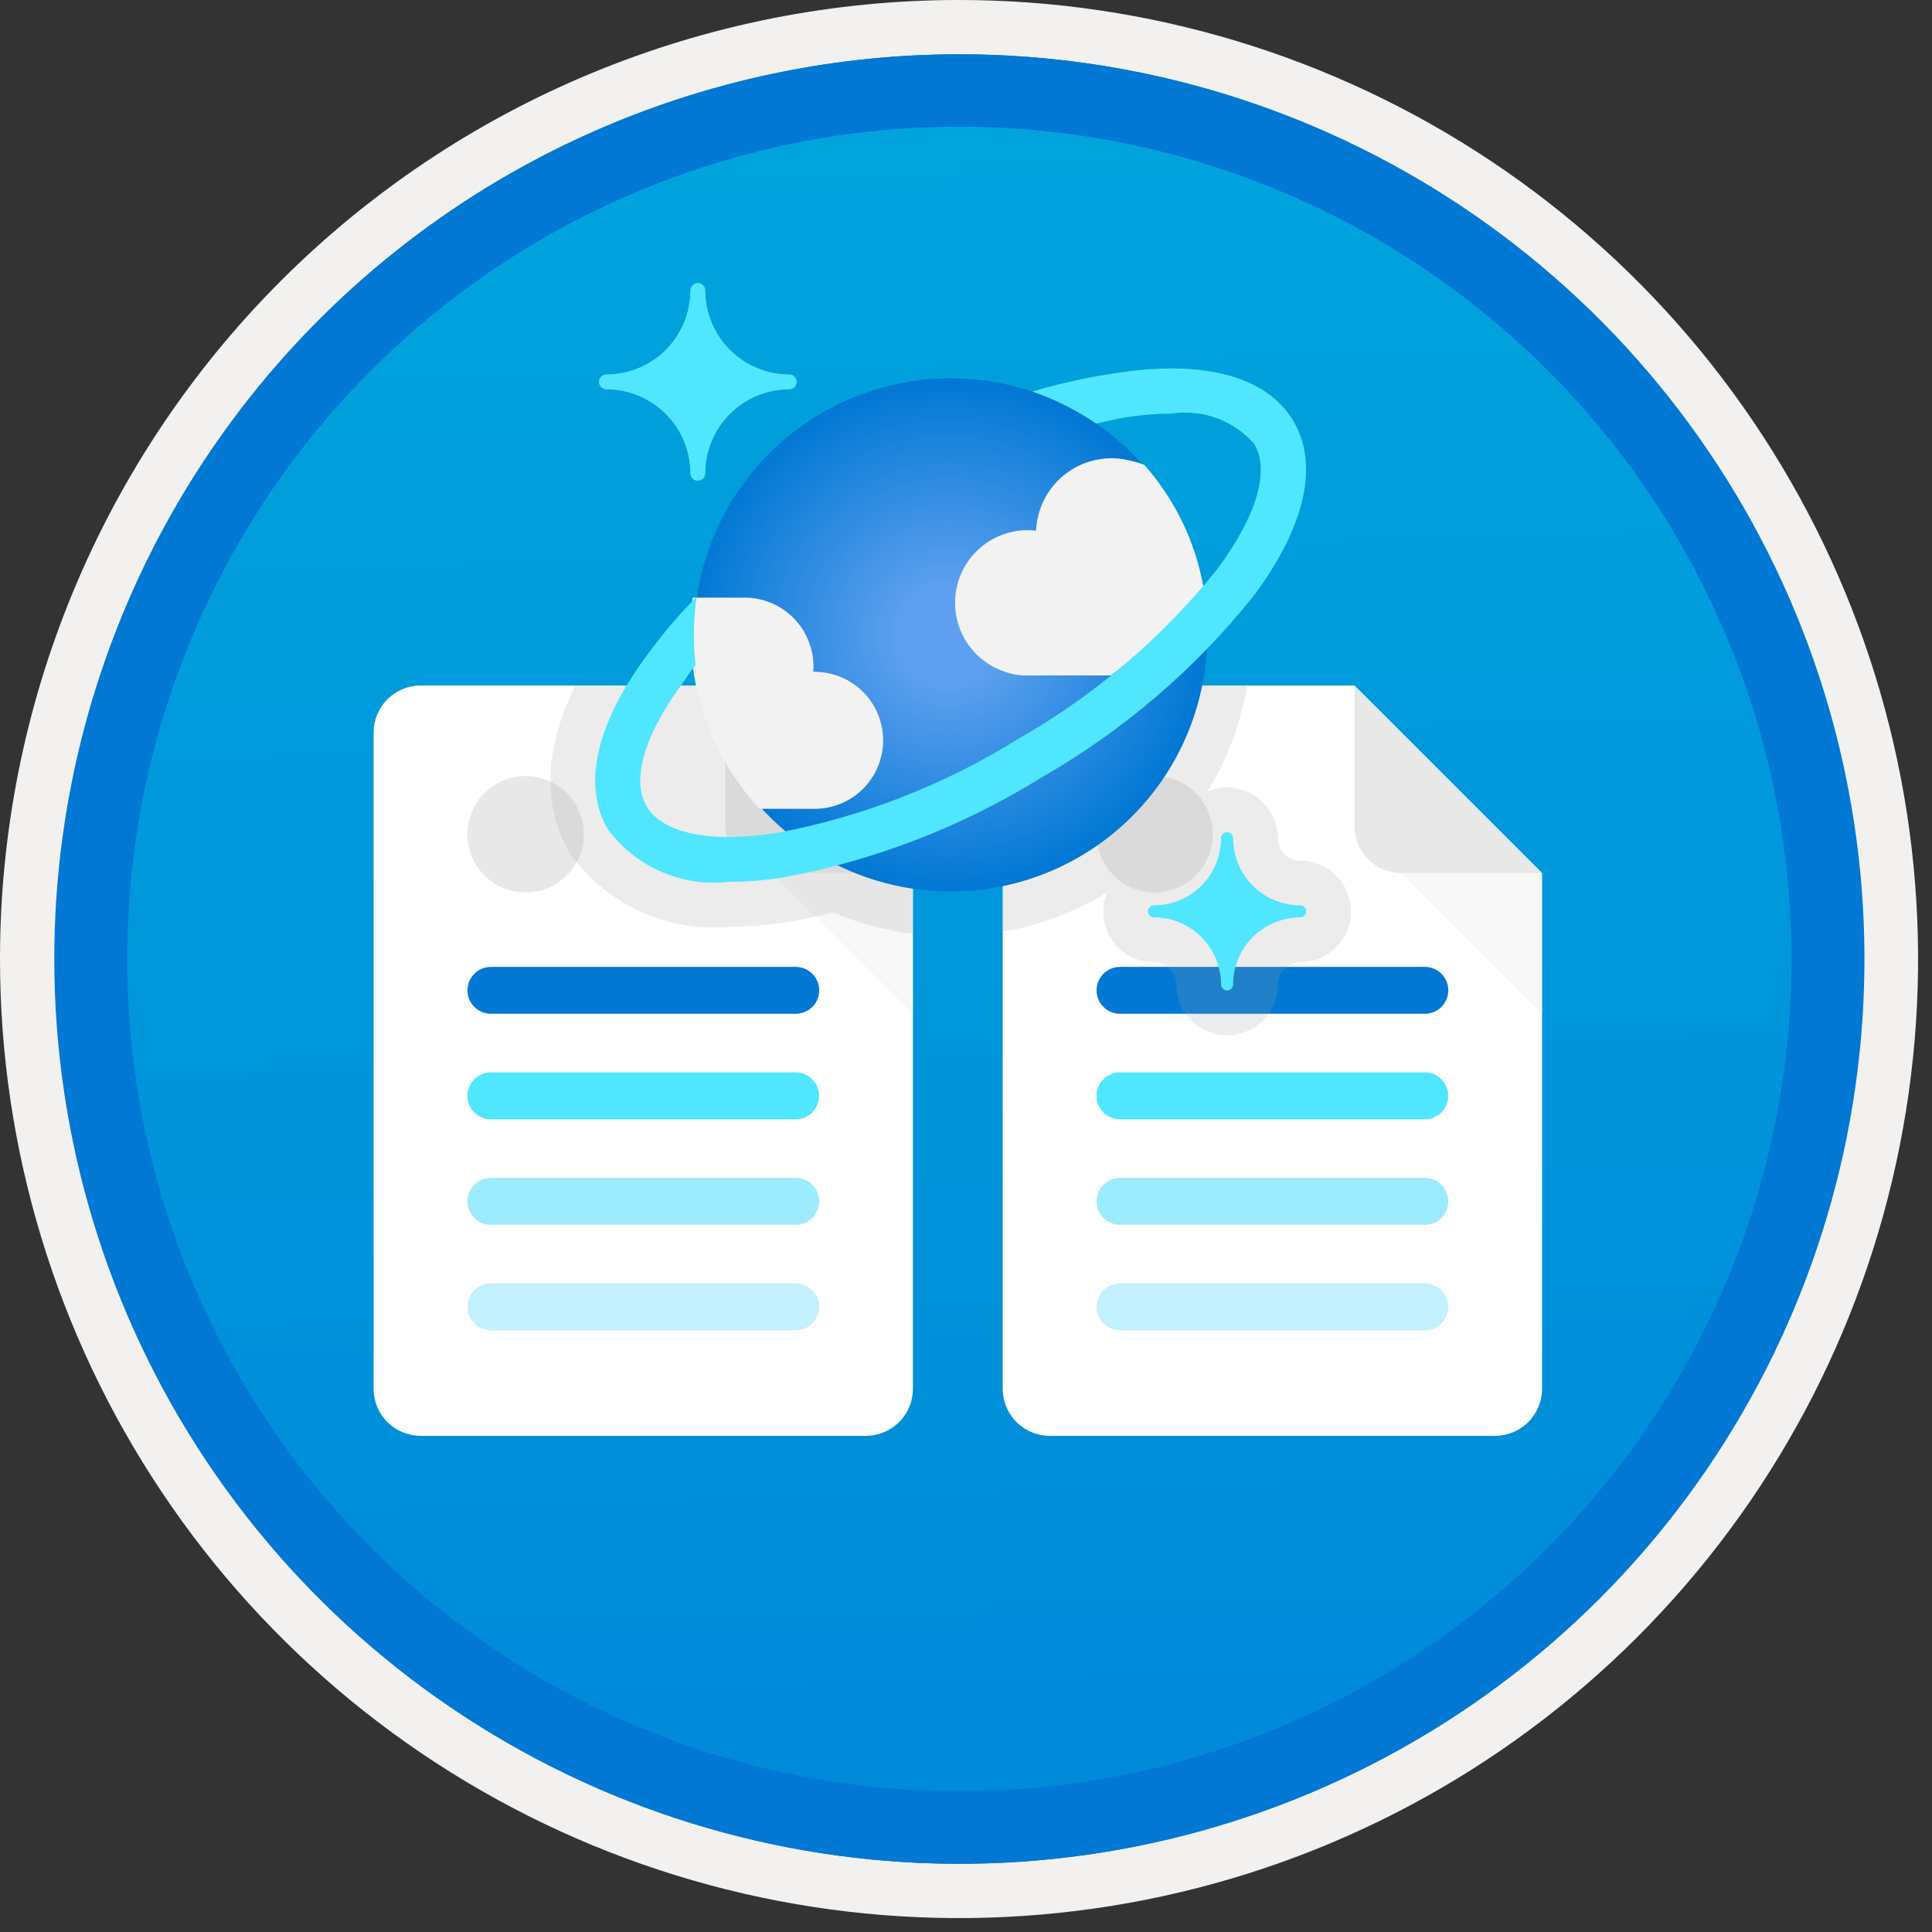 <svg width="100" height="100" viewBox="0 0 100 100" fill="none" xmlns="http://www.w3.org/2000/svg">
<rect x="0" y="0" width="100" height="100" fill="#333333" stroke="none"/>
<g clip-path="url(#clip0_413_578)">
<path d="M49.64 96.45C40.382 96.45 31.332 93.705 23.634 88.561C15.936 83.418 9.936 76.107 6.393 67.553C2.85 59 1.923 49.588 3.73 40.508C5.536 31.428 9.994 23.087 16.54 16.54C23.087 9.994 31.428 5.536 40.508 3.729C49.588 1.923 59 2.85 67.553 6.393C76.107 9.936 83.418 15.936 88.561 23.634C93.705 31.332 96.45 40.382 96.45 49.64C96.451 55.787 95.24 61.874 92.888 67.554C90.535 73.233 87.088 78.394 82.741 82.741C78.394 87.087 73.234 90.535 67.554 92.888C61.875 95.24 55.787 96.45 49.64 96.45V96.45Z" fill="url(#paint0_linear_413_578)"/>
<path fill-rule="evenodd" clip-rule="evenodd" d="M95.54 49.64C95.54 58.718 92.848 67.593 87.805 75.141C82.761 82.689 75.592 88.572 67.205 92.046C58.818 95.52 49.589 96.429 40.685 94.658C31.782 92.887 23.603 88.515 17.184 82.096C10.765 75.677 6.393 67.498 4.622 58.595C2.851 49.691 3.76 40.462 7.234 32.075C10.708 23.688 16.591 16.519 24.139 11.476C31.688 6.432 40.562 3.74 49.64 3.74C55.668 3.74 61.636 4.927 67.205 7.234C72.774 9.541 77.834 12.921 82.096 17.184C86.359 21.446 89.739 26.506 92.046 32.075C94.353 37.644 95.54 43.612 95.54 49.64V49.64ZM49.64 3.62732e-07C59.458 3.62732e-07 69.055 2.911 77.219 8.366C85.382 13.82 91.744 21.573 95.501 30.644C99.258 39.714 100.242 49.695 98.326 59.324C96.411 68.954 91.683 77.799 84.741 84.741C77.799 91.683 68.954 96.411 59.324 98.326C49.695 100.242 39.714 99.258 30.644 95.501C21.573 91.744 13.82 85.382 8.366 77.219C2.911 69.055 3.62732e-07 59.458 3.62732e-07 49.64C-0.001 43.121 1.283 36.666 3.777 30.643C6.271 24.62 9.928 19.147 14.537 14.537C19.147 9.928 24.62 6.271 30.643 3.777C36.666 1.283 43.121 -0.001 49.64 3.62732e-07V3.62732e-07Z" fill="#F2F1F0"/>
<path fill-rule="evenodd" clip-rule="evenodd" d="M92.73 49.64C92.73 58.163 90.202 66.493 85.468 73.58C80.733 80.666 74.003 86.189 66.129 89.45C58.256 92.711 49.592 93.565 41.233 91.902C32.874 90.24 25.197 86.136 19.17 80.109C13.144 74.083 9.04 66.405 7.378 58.047C5.715 49.688 6.568 41.024 9.83 33.15C13.091 25.277 18.614 18.547 25.7 13.812C32.786 9.077 41.117 6.55 49.64 6.55C55.298 6.55 60.902 7.664 66.13 9.829C71.358 11.995 76.108 15.169 80.11 19.17C84.111 23.171 87.285 27.922 89.45 33.15C91.616 38.378 92.73 43.981 92.73 49.64V49.64ZM49.64 2.81C58.902 2.81 67.956 5.557 75.657 10.702C83.358 15.848 89.36 23.162 92.905 31.719C96.449 40.276 97.377 49.692 95.57 58.776C93.763 67.86 89.303 76.205 82.753 82.754C76.204 89.303 67.86 93.763 58.776 95.57C49.691 97.377 40.276 96.45 31.718 92.905C23.161 89.361 15.848 83.359 10.702 75.657C5.556 67.956 2.81 58.902 2.81 49.64C2.811 37.22 7.745 25.31 16.527 16.528C25.309 7.745 37.22 2.811 49.64 2.81V2.81Z" fill="#0078D4"/>
<path fill-rule="evenodd" clip-rule="evenodd" d="M92.764 49.64C92.764 58.163 90.237 66.493 85.502 73.58C80.767 80.666 74.037 86.189 66.164 89.45C58.29 92.711 49.626 93.565 41.267 91.902C32.909 90.24 25.231 86.136 19.204 80.109C13.178 74.083 9.074 66.405 7.412 58.047C5.749 49.688 6.602 41.024 9.864 33.15C13.125 25.277 18.648 18.547 25.734 13.812C32.82 9.077 41.151 6.55 49.674 6.55C55.333 6.55 60.936 7.664 66.164 9.829C71.392 11.995 76.142 15.169 80.144 19.17C84.145 23.171 87.319 27.922 89.484 33.15C91.65 38.378 92.764 43.981 92.764 49.64V49.64ZM49.674 2.81C58.936 2.81 67.99 5.557 75.691 10.702C83.392 15.848 89.395 23.162 92.939 31.719C96.484 40.276 97.411 49.692 95.604 58.776C93.797 67.86 89.337 76.205 82.788 82.754C76.238 89.303 67.894 93.763 58.81 95.57C49.726 97.377 40.31 96.45 31.753 92.905C23.196 89.361 15.882 83.359 10.736 75.657C5.59 67.956 2.844 58.902 2.844 49.64C2.845 37.22 7.779 25.31 16.561 16.528C25.343 7.745 37.254 2.811 49.674 2.81V2.81Z" fill="#0078D4"/>
<path fill-rule="evenodd" clip-rule="evenodd" d="M21.765 35.482C21.122 35.483 20.505 35.74 20.05 36.195C19.596 36.65 19.339 37.266 19.337 37.909V71.892C19.339 72.535 19.596 73.151 20.05 73.606C20.505 74.061 21.122 74.317 21.765 74.319H44.825C45.468 74.317 46.084 74.061 46.539 73.606C46.994 73.151 47.25 72.535 47.252 71.892V45.191L37.542 35.482H21.765Z" fill="white"/>
<path fill-rule="evenodd" clip-rule="evenodd" d="M39.97 45.191H47.252L37.542 35.482V42.764C37.544 43.407 37.801 44.023 38.255 44.478C38.71 44.933 39.327 45.189 39.97 45.191V45.191Z" fill="#E8E8E8"/>
<path fill-rule="evenodd" clip-rule="evenodd" d="M41.184 52.473H25.406C25.084 52.472 24.777 52.344 24.55 52.116C24.323 51.889 24.196 51.581 24.196 51.259C24.196 50.938 24.323 50.63 24.55 50.403C24.777 50.175 25.084 50.047 25.406 50.046H41.184C41.343 50.045 41.501 50.076 41.649 50.137C41.797 50.198 41.931 50.287 42.044 50.4C42.157 50.513 42.247 50.647 42.308 50.794C42.369 50.942 42.401 51.1 42.401 51.259C42.401 51.419 42.369 51.577 42.308 51.725C42.247 51.872 42.157 52.006 42.044 52.119C41.931 52.232 41.797 52.321 41.649 52.382C41.501 52.443 41.343 52.474 41.184 52.473V52.473Z" fill="#0078D4"/>
<path fill-rule="evenodd" clip-rule="evenodd" d="M41.184 57.935H25.406C25.084 57.935 24.775 57.807 24.548 57.579C24.32 57.352 24.192 57.043 24.192 56.721C24.192 56.399 24.32 56.09 24.548 55.863C24.775 55.635 25.084 55.507 25.406 55.507H41.184C41.505 55.507 41.814 55.635 42.042 55.863C42.269 56.09 42.397 56.399 42.397 56.721C42.397 57.043 42.269 57.352 42.042 57.579C41.814 57.807 41.505 57.935 41.184 57.935Z" fill="#50E6FF"/>
<path fill-rule="evenodd" clip-rule="evenodd" d="M41.184 63.396H25.406C25.084 63.395 24.777 63.267 24.55 63.039C24.323 62.812 24.196 62.504 24.196 62.182C24.196 61.861 24.323 61.553 24.55 61.325C24.777 61.098 25.084 60.97 25.406 60.969H41.184C41.343 60.968 41.501 60.999 41.649 61.06C41.797 61.121 41.931 61.21 42.044 61.323C42.157 61.436 42.247 61.57 42.308 61.717C42.369 61.865 42.401 62.023 42.401 62.182C42.401 62.342 42.369 62.5 42.308 62.648C42.247 62.795 42.157 62.929 42.044 63.042C41.931 63.155 41.797 63.244 41.649 63.305C41.501 63.366 41.343 63.397 41.184 63.396V63.396Z" fill="#9CEBFF"/>
<path fill-rule="evenodd" clip-rule="evenodd" d="M41.184 68.858H25.406C25.084 68.857 24.777 68.728 24.55 68.501C24.323 68.273 24.196 67.965 24.196 67.644C24.196 67.323 24.323 67.015 24.55 66.787C24.777 66.559 25.084 66.431 25.406 66.43H41.184C41.343 66.43 41.501 66.461 41.649 66.522C41.797 66.582 41.931 66.672 42.044 66.785C42.157 66.897 42.247 67.031 42.308 67.179C42.369 67.326 42.401 67.484 42.401 67.644C42.401 67.804 42.369 67.962 42.308 68.109C42.247 68.257 42.157 68.391 42.044 68.504C41.931 68.616 41.797 68.706 41.649 68.766C41.501 68.827 41.343 68.858 41.184 68.858V68.858Z" fill="#C3F1FF"/>
<path opacity="0.5" fill-rule="evenodd" clip-rule="evenodd" d="M47.252 52.473L39.97 45.191H47.252V52.473Z" fill="#F2F2F2"/>
<path d="M27.203 46.191C28.866 46.191 30.214 44.843 30.214 43.18C30.214 41.517 28.866 40.169 27.203 40.169C25.54 40.169 24.192 41.517 24.192 43.18C24.192 44.843 25.54 46.191 27.203 46.191Z" fill="#E8E8E8"/>
<path fill-rule="evenodd" clip-rule="evenodd" d="M54.328 35.482C53.684 35.483 53.068 35.74 52.613 36.195C52.159 36.65 51.902 37.266 51.9 37.909V71.892C51.902 72.535 52.159 73.151 52.613 73.606C53.068 74.061 53.684 74.317 54.328 74.319H77.388C78.031 74.317 78.647 74.061 79.102 73.606C79.557 73.151 79.813 72.535 79.815 71.892V45.191L70.106 35.482H54.328Z" fill="white"/>
<path fill-rule="evenodd" clip-rule="evenodd" d="M72.533 45.191H79.815L70.106 35.482V42.764C70.107 43.407 70.364 44.023 70.819 44.478C71.273 44.933 71.89 45.189 72.533 45.191V45.191Z" fill="#E8E8E8"/>
<path fill-rule="evenodd" clip-rule="evenodd" d="M73.746 52.473H57.969C57.648 52.472 57.34 52.344 57.113 52.116C56.886 51.889 56.758 51.581 56.758 51.259C56.758 50.938 56.886 50.63 57.113 50.403C57.34 50.175 57.648 50.047 57.969 50.046H73.746C73.906 50.045 74.064 50.076 74.212 50.137C74.36 50.198 74.494 50.287 74.607 50.4C74.72 50.513 74.81 50.647 74.871 50.794C74.932 50.942 74.964 51.1 74.964 51.259C74.964 51.419 74.932 51.577 74.871 51.725C74.81 51.872 74.72 52.006 74.607 52.119C74.494 52.232 74.36 52.321 74.212 52.382C74.064 52.443 73.906 52.474 73.746 52.473V52.473Z" fill="#0078D4"/>
<path fill-rule="evenodd" clip-rule="evenodd" d="M73.747 57.935H57.969C57.647 57.935 57.338 57.807 57.111 57.579C56.883 57.352 56.755 57.043 56.755 56.721C56.755 56.399 56.883 56.09 57.111 55.863C57.338 55.635 57.647 55.507 57.969 55.507H73.747C74.068 55.507 74.377 55.635 74.605 55.863C74.832 56.09 74.96 56.399 74.96 56.721C74.96 57.043 74.832 57.352 74.605 57.579C74.377 57.807 74.068 57.935 73.747 57.935Z" fill="#50E6FF"/>
<path fill-rule="evenodd" clip-rule="evenodd" d="M73.746 63.396H57.969C57.648 63.395 57.34 63.267 57.113 63.039C56.886 62.812 56.758 62.504 56.758 62.182C56.758 61.861 56.886 61.553 57.113 61.325C57.34 61.098 57.648 60.97 57.969 60.969H73.746C73.906 60.968 74.064 60.999 74.212 61.06C74.36 61.121 74.494 61.21 74.607 61.323C74.72 61.436 74.81 61.57 74.871 61.717C74.932 61.865 74.964 62.023 74.964 62.182C74.964 62.342 74.932 62.5 74.871 62.648C74.81 62.795 74.72 62.929 74.607 63.042C74.494 63.155 74.36 63.244 74.212 63.305C74.064 63.366 73.906 63.397 73.746 63.396V63.396Z" fill="#9CEBFF"/>
<path fill-rule="evenodd" clip-rule="evenodd" d="M73.746 68.858H57.969C57.648 68.857 57.34 68.728 57.113 68.501C56.886 68.273 56.758 67.965 56.758 67.644C56.758 67.323 56.886 67.015 57.113 66.787C57.34 66.559 57.648 66.431 57.969 66.43H73.746C73.906 66.43 74.064 66.461 74.212 66.522C74.36 66.582 74.494 66.672 74.607 66.785C74.72 66.897 74.81 67.031 74.871 67.179C74.932 67.326 74.964 67.484 74.964 67.644C74.964 67.804 74.932 67.962 74.871 68.109C74.81 68.257 74.72 68.391 74.607 68.504C74.494 68.616 74.36 68.706 74.212 68.766C74.064 68.827 73.906 68.858 73.746 68.858V68.858Z" fill="#C3F1FF"/>
<path opacity="0.5" fill-rule="evenodd" clip-rule="evenodd" d="M79.815 52.473L72.533 45.191H79.815V52.473Z" fill="#F2F2F2"/>
<path d="M59.766 46.191C61.429 46.191 62.777 44.843 62.777 43.18C62.777 41.517 61.429 40.169 59.766 40.169C58.103 40.169 56.755 41.517 56.755 43.18C56.755 44.843 58.103 46.191 59.766 46.191Z" fill="#E8E8E8"/>
<path d="M31.39 20.147C32.542 20.148 33.648 20.607 34.463 21.422C35.278 22.237 35.736 23.342 35.738 24.495V24.499C35.739 24.6 35.779 24.696 35.85 24.767C35.922 24.837 36.018 24.877 36.119 24.876C36.22 24.875 36.316 24.835 36.388 24.764C36.459 24.692 36.499 24.596 36.5 24.495C36.501 23.342 36.959 22.237 37.775 21.422C38.59 20.606 39.695 20.148 40.848 20.147H40.852C40.953 20.146 41.049 20.106 41.12 20.034C41.19 19.963 41.23 19.866 41.229 19.766V19.762C41.228 19.661 41.188 19.565 41.117 19.494C41.045 19.424 40.949 19.384 40.848 19.385C39.695 19.383 38.59 18.924 37.775 18.109C36.96 17.294 36.502 16.189 36.5 15.037V15.032C36.499 14.983 36.489 14.933 36.47 14.888C36.451 14.842 36.423 14.8 36.387 14.765C36.352 14.73 36.31 14.703 36.264 14.684C36.218 14.665 36.169 14.655 36.119 14.656H36.114C36.014 14.656 35.918 14.697 35.847 14.768C35.777 14.84 35.737 14.936 35.738 15.037C35.737 16.19 35.278 17.295 34.463 18.111C33.648 18.926 32.543 19.385 31.39 19.387C31.289 19.387 31.192 19.427 31.121 19.498C31.05 19.57 31.01 19.666 31.01 19.767C31.01 19.868 31.05 19.964 31.121 20.035C31.192 20.107 31.289 20.147 31.39 20.147V20.147Z" fill="#50E6FF"/>
<path d="M67.297 46.868C66.374 46.867 65.49 46.501 64.838 45.849C64.186 45.196 63.819 44.312 63.819 43.39C63.819 43.309 63.786 43.231 63.729 43.174C63.672 43.117 63.594 43.085 63.513 43.085C63.432 43.085 63.355 43.117 63.298 43.174C63.24 43.231 63.208 43.309 63.208 43.39C63.208 44.312 62.841 45.196 62.189 45.849C61.537 46.501 60.652 46.867 59.73 46.868C59.65 46.868 59.572 46.9 59.515 46.957C59.458 47.014 59.426 47.091 59.426 47.172C59.426 47.253 59.458 47.33 59.515 47.387C59.572 47.444 59.65 47.476 59.73 47.476C60.652 47.477 61.536 47.844 62.188 48.496C62.84 49.148 63.207 50.032 63.208 50.954C63.208 50.994 63.216 51.034 63.231 51.071C63.246 51.108 63.269 51.142 63.297 51.17C63.354 51.228 63.431 51.26 63.512 51.261C63.593 51.261 63.671 51.229 63.728 51.172C63.786 51.115 63.818 51.037 63.819 50.956C63.82 50.034 64.187 49.15 64.839 48.498C65.491 47.846 66.375 47.479 67.297 47.478H67.298C67.338 47.478 67.378 47.47 67.415 47.455C67.451 47.439 67.485 47.417 67.513 47.389C67.542 47.36 67.564 47.326 67.579 47.289C67.595 47.252 67.603 47.213 67.602 47.172C67.602 47.132 67.594 47.093 67.579 47.056C67.564 47.019 67.541 46.985 67.513 46.957C67.484 46.929 67.451 46.906 67.413 46.891C67.376 46.876 67.337 46.868 67.297 46.868H67.297Z" fill="#50E6FF"/>
<path opacity="0.2" d="M47.252 35.482H29.787C27.658 39.743 28.593 42.651 29.485 44.136L29.545 44.238L29.616 44.333C30.564 45.601 31.824 46.603 33.273 47.239C34.723 47.876 36.313 48.127 37.888 47.967C38.889 47.954 39.889 47.87 40.878 47.713C41.588 47.584 42.327 47.424 43.119 47.231C44.44 47.785 45.83 48.155 47.252 48.332V35.482ZM35.48 40.573C35.472 40.548 35.466 40.522 35.464 40.495C35.486 40.534 35.508 40.572 35.529 40.611C35.511 40.6 35.495 40.588 35.48 40.573V40.573Z" fill="#A3A3A3"/>
<path opacity="0.2" d="M67.298 44.545C66.991 44.545 66.698 44.423 66.481 44.206C66.264 43.99 66.142 43.696 66.141 43.39C66.141 42.957 66.035 42.532 65.831 42.15C65.627 41.769 65.332 41.443 64.973 41.203C64.613 40.963 64.2 40.816 63.769 40.774C63.339 40.733 62.904 40.798 62.505 40.965C63.53 39.283 64.227 37.423 64.559 35.482H51.9V48.206C52.211 48.152 52.524 48.114 52.831 48.041C54.409 47.663 55.917 47.038 57.299 46.19C57.135 46.588 57.072 47.02 57.115 47.448C57.159 47.876 57.307 48.287 57.547 48.644C57.788 49.001 58.112 49.293 58.493 49.495C58.873 49.696 59.297 49.801 59.728 49.799C60.034 49.8 60.328 49.922 60.545 50.138C60.761 50.354 60.884 50.648 60.886 50.954C60.885 51.651 61.161 52.32 61.653 52.813C62.146 53.306 62.814 53.584 63.511 53.584C64.208 53.585 64.876 53.309 65.37 52.817C65.863 52.324 66.14 51.656 66.141 50.959C66.142 50.653 66.264 50.359 66.481 50.142C66.697 49.925 66.991 49.802 67.298 49.801C67.995 49.801 68.663 49.524 69.156 49.031C69.649 48.538 69.925 47.87 69.925 47.173C69.925 46.476 69.649 45.808 69.156 45.315C68.663 44.822 67.995 44.545 67.298 44.545V44.545Z" fill="#A3A3A3"/>
<path d="M36.119 24.876C36.019 24.876 35.922 24.837 35.851 24.767C35.779 24.696 35.739 24.6 35.738 24.499V24.495C35.736 23.342 35.278 22.237 34.463 21.422C33.648 20.607 32.543 20.148 31.39 20.147C31.289 20.147 31.193 20.107 31.121 20.036C31.05 19.965 31.01 19.869 31.009 19.768V19.768C31.009 19.718 31.019 19.668 31.038 19.622C31.057 19.576 31.085 19.534 31.121 19.499C31.156 19.463 31.198 19.435 31.244 19.416C31.29 19.397 31.34 19.387 31.39 19.387V19.387C32.543 19.385 33.648 18.926 34.464 18.111C35.279 17.295 35.737 16.19 35.738 15.037C35.738 14.936 35.777 14.84 35.848 14.768C35.918 14.697 36.014 14.656 36.115 14.656H36.119C36.219 14.655 36.316 14.694 36.388 14.765C36.459 14.836 36.499 14.932 36.5 15.032V15.037C36.502 16.189 36.96 17.294 37.776 18.109C38.591 18.924 39.696 19.383 40.848 19.385C40.949 19.384 41.045 19.424 41.117 19.494C41.188 19.565 41.229 19.661 41.229 19.762V19.766C41.23 19.866 41.19 19.963 41.12 20.034C41.049 20.106 40.953 20.146 40.853 20.147H40.848C39.695 20.148 38.59 20.606 37.775 21.422C36.96 22.237 36.501 23.342 36.5 24.495C36.499 24.596 36.459 24.692 36.388 24.764C36.316 24.835 36.22 24.875 36.119 24.876V24.876Z" fill="#50E6FF"/>
<path d="M63.513 51.259C63.473 51.259 63.434 51.252 63.397 51.236C63.359 51.221 63.326 51.198 63.297 51.17C63.269 51.142 63.247 51.108 63.231 51.071C63.216 51.034 63.208 50.994 63.208 50.954V50.954C63.207 50.032 62.84 49.148 62.188 48.496C61.536 47.844 60.652 47.477 59.73 47.476C59.649 47.476 59.572 47.444 59.515 47.388C59.458 47.331 59.425 47.254 59.425 47.173V47.173C59.425 47.133 59.433 47.093 59.448 47.056C59.463 47.019 59.486 46.986 59.514 46.957C59.542 46.929 59.576 46.907 59.613 46.891C59.65 46.876 59.69 46.868 59.73 46.868V46.868C60.652 46.867 61.537 46.501 62.189 45.849C62.841 45.196 63.208 44.312 63.208 43.39C63.208 43.35 63.216 43.31 63.231 43.273C63.247 43.236 63.269 43.202 63.297 43.174C63.326 43.146 63.359 43.123 63.397 43.108C63.434 43.093 63.473 43.085 63.513 43.085V43.085C63.553 43.085 63.593 43.093 63.63 43.108C63.667 43.123 63.701 43.146 63.729 43.174C63.757 43.202 63.78 43.236 63.795 43.273C63.811 43.31 63.819 43.35 63.819 43.39V43.39C63.819 44.312 64.186 45.196 64.838 45.849C65.49 46.501 66.374 46.867 67.297 46.868C67.337 46.868 67.377 46.875 67.414 46.891C67.451 46.906 67.485 46.928 67.514 46.956C67.542 46.985 67.565 47.018 67.58 47.056C67.596 47.093 67.604 47.132 67.604 47.173C67.604 47.213 67.596 47.253 67.581 47.29C67.565 47.327 67.543 47.361 67.514 47.389C67.486 47.418 67.452 47.44 67.415 47.455C67.378 47.471 67.338 47.478 67.298 47.478H67.297C66.374 47.479 65.49 47.846 64.838 48.498C64.186 49.15 63.82 50.034 63.819 50.956C63.818 51.037 63.785 51.114 63.728 51.171C63.671 51.228 63.594 51.259 63.513 51.259V51.259Z" fill="#50E6FF"/>
<path d="M62.124 29.776C62.734 32.331 62.573 35.01 61.661 37.474C60.749 39.937 59.127 42.075 57 43.617C54.873 45.159 52.337 46.035 49.712 46.135C47.086 46.236 44.49 45.555 42.252 44.18C40.014 42.805 38.233 40.797 37.136 38.41C36.039 36.023 35.674 33.364 36.088 30.77C36.502 28.176 37.676 25.762 39.461 23.835C41.246 21.908 43.563 20.554 46.118 19.943H46.118C49.545 19.125 53.156 19.701 56.158 21.545C59.159 23.389 61.305 26.35 62.124 29.776V29.776Z" fill="url(#paint1_radial_413_578)"/>
<path d="M42.082 41.864C43.02 41.886 43.929 41.535 44.609 40.888C45.289 40.241 45.684 39.351 45.709 38.413C45.733 37.474 45.385 36.565 44.74 35.883C44.095 35.201 43.206 34.803 42.268 34.776C42.209 34.774 42.151 34.774 42.093 34.776C42.103 34.675 42.108 34.574 42.108 34.473C42.099 33.527 41.716 32.623 41.042 31.959C40.368 31.296 39.459 30.926 38.513 30.932H35.855C35.595 32.896 35.77 34.893 36.366 36.782C36.962 38.671 37.967 40.406 39.307 41.864H42.082Z" fill="#F2F2F2"/>
<path d="M62.288 30.393C62.291 30.36 62.286 30.328 62.273 30.298C61.845 27.982 60.793 25.826 59.23 24.064C59.028 23.982 58.818 23.917 58.605 23.869C58.036 23.707 57.438 23.676 56.855 23.779C56.273 23.881 55.721 24.114 55.242 24.461C54.763 24.807 54.368 25.258 54.089 25.779C53.809 26.3 53.651 26.878 53.627 27.469C53.483 27.452 53.339 27.443 53.194 27.441C52.307 27.441 51.449 27.754 50.771 28.325C50.093 28.896 49.639 29.689 49.489 30.562C49.338 31.436 49.501 32.334 49.949 33.099C50.397 33.865 51.101 34.447 51.936 34.743C52.309 34.889 52.707 34.963 53.107 34.96H57.501C59.265 33.624 60.871 32.092 62.288 30.393V30.393Z" fill="#F2F2F2"/>
<path d="M66.933 21.772C65.572 19.506 62.388 18.623 57.94 19.285C56.416 19.501 54.91 19.828 53.434 20.264C54.605 20.668 55.717 21.226 56.741 21.924C57.263 21.809 57.786 21.673 58.288 21.597C59.078 21.474 59.876 21.41 60.676 21.404C61.457 21.292 62.255 21.376 62.995 21.65C63.736 21.924 64.396 22.379 64.916 22.973V22.973C65.745 24.354 65.046 26.716 62.998 29.466C60.153 33.008 56.666 35.983 52.72 38.234C48.862 40.642 44.586 42.303 40.114 43.13C36.729 43.636 34.309 43.13 33.481 41.754C32.652 40.377 33.351 38.009 35.398 35.271C35.651 34.931 35.714 34.765 36.002 34.423C35.867 33.249 35.886 32.063 36.058 30.895C35.138 31.817 34.291 32.81 33.526 33.864C30.844 37.451 30.117 40.676 31.476 42.942C32.194 43.902 33.152 44.658 34.254 45.132C35.355 45.606 36.562 45.783 37.753 45.645C38.66 45.64 39.565 45.568 40.461 45.429C45.234 44.557 49.8 42.795 53.921 40.234C58.129 37.826 61.846 34.645 64.875 30.858C67.565 27.263 68.292 24.04 66.933 21.772Z" fill="#50E6FF"/>
</g>
<defs>
<linearGradient id="paint0_linear_413_578" x1="47.87" y1="-15.153" x2="51.852" y2="130.615" gradientUnits="userSpaceOnUse">
<stop stop-color="#00ABDE"/>
<stop offset="1" stop-color="#007ED8"/>
</linearGradient>
<radialGradient id="paint1_radial_413_578" cx="0" cy="0" r="1" gradientUnits="userSpaceOnUse" gradientTransform="translate(49.103 32.862) scale(13.353 13.237)">
<stop offset="0.183" stop-color="#5EA0EF"/>
<stop offset="1" stop-color="#0078D4"/>
</radialGradient>
<clipPath id="clip0_413_578">
<rect width="99.28" height="99.28" fill="white"/>
</clipPath>
</defs>
</svg>
